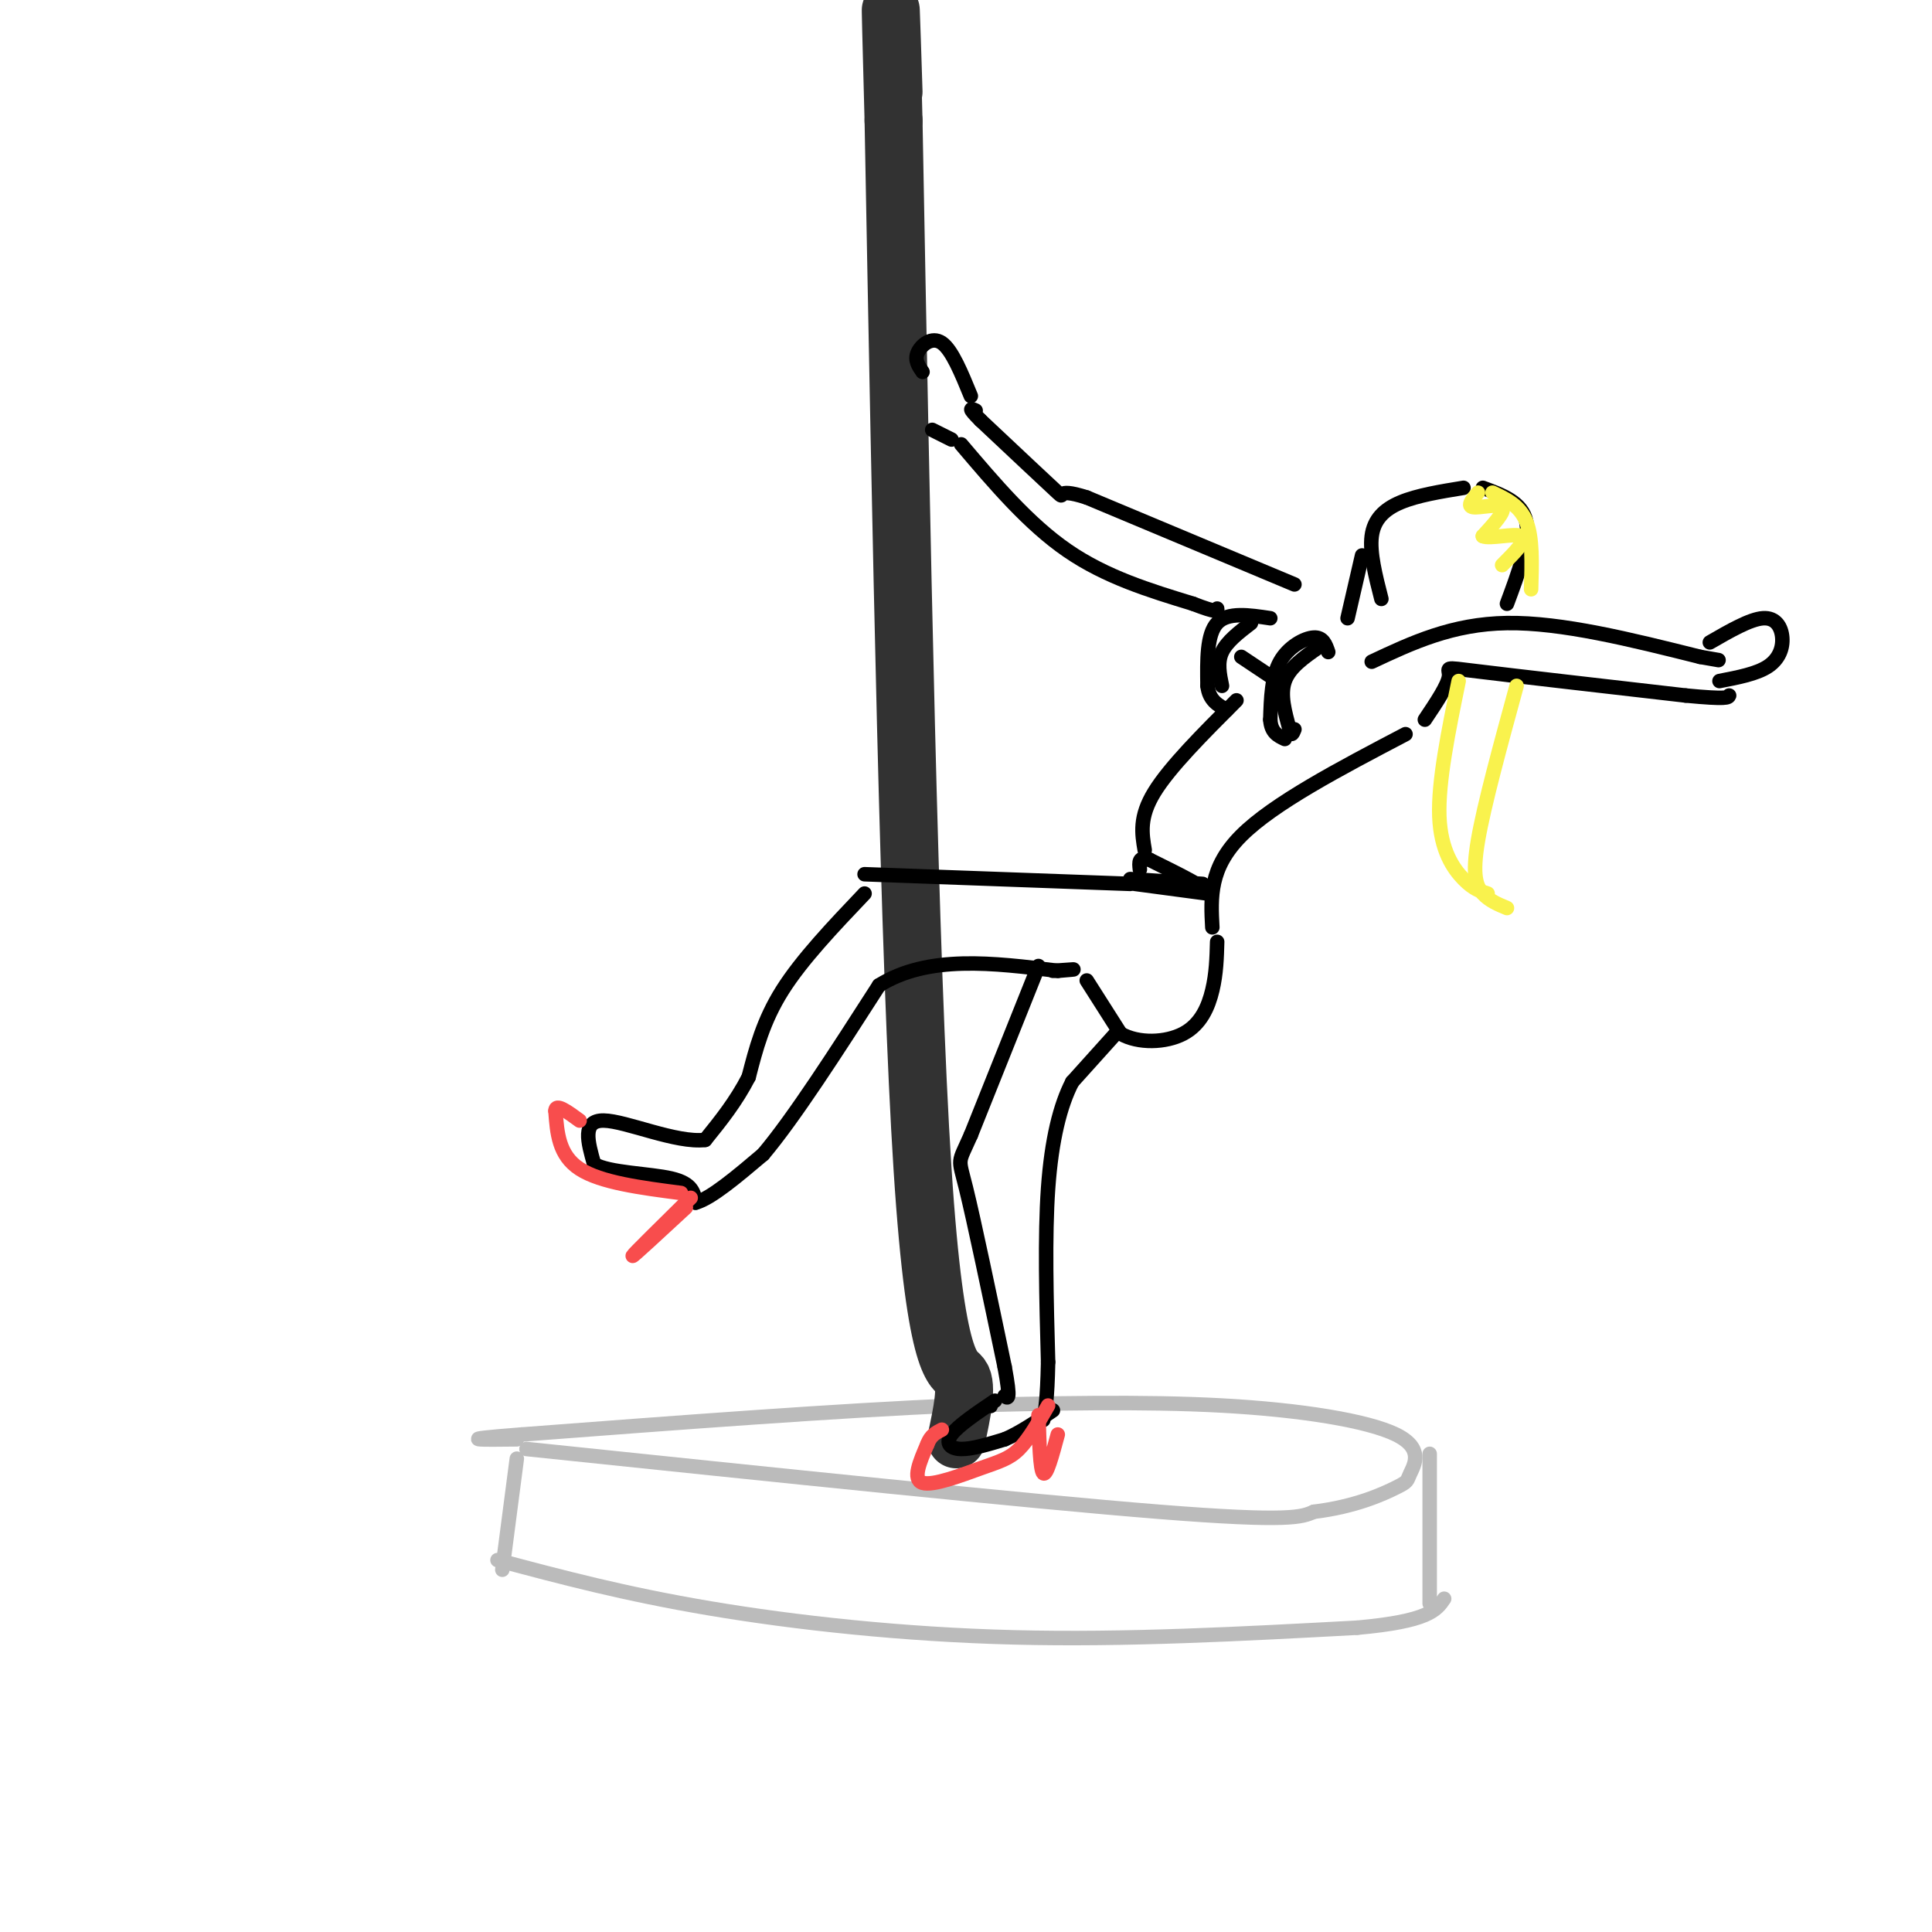 <svg viewBox='0 0 400 400' version='1.1' xmlns='http://www.w3.org/2000/svg' xmlns:xlink='http://www.w3.org/1999/xlink'><g fill='none' stroke='rgb(187,187,187)' stroke-width='3' stroke-linecap='round' stroke-linejoin='round'><path d='M107,302c0.000,0.000 -3.000,23.000 -3,23'/><path d='M109,300c51.917,5.417 103.833,10.833 131,13c27.167,2.167 29.583,1.083 32,0'/><path d='M272,313c8.677,-1.055 14.369,-3.691 17,-5c2.631,-1.309 2.200,-1.289 3,-3c0.800,-1.711 2.831,-5.153 -3,-8c-5.831,-2.847 -19.523,-5.099 -36,-6c-16.477,-0.901 -35.738,-0.450 -55,0'/><path d='M198,291c-24.167,1.000 -57.083,3.500 -90,6'/><path d='M108,297c-15.167,1.167 -8.083,1.083 -1,1'/><path d='M103,323c13.156,3.511 26.311,7.022 44,10c17.689,2.978 39.911,5.422 63,6c23.089,0.578 47.044,-0.711 71,-2'/><path d='M281,337c14.833,-1.333 16.417,-3.667 18,-6'/><path d='M296,301c0.000,0.000 0.000,31.000 0,31'/></g>
<g fill='none' stroke='rgb(50,50,50)' stroke-width='12' stroke-linecap='round' stroke-linejoin='round'><path d='M198,298c1.178,-5.533 2.356,-11.067 1,-13c-1.356,-1.933 -5.244,-0.267 -8,-43c-2.756,-42.733 -4.378,-129.867 -6,-217'/><path d='M185,25c-1.000,-37.167 -0.500,-21.583 0,-6'/></g>
<g fill='none' stroke='rgb(0,0,0)' stroke-width='3' stroke-linecap='round' stroke-linejoin='round'><path d='M179,185c-6.500,6.833 -13.000,13.667 -17,20c-4.000,6.333 -5.500,12.167 -7,18'/><path d='M155,223c-2.667,5.167 -5.833,9.083 -9,13'/><path d='M146,236c-5.978,0.733 -16.422,-3.933 -21,-4c-4.578,-0.067 -3.289,4.467 -2,9'/><path d='M123,241c3.022,1.844 11.578,1.956 16,3c4.422,1.044 4.711,3.022 5,5'/><path d='M144,249c3.167,-0.833 8.583,-5.417 14,-10'/><path d='M158,239c6.333,-7.500 15.167,-21.250 24,-35'/><path d='M182,204c10.167,-6.333 23.583,-4.667 37,-3'/><path d='M219,201c6.000,-0.500 2.500,-0.250 -1,0'/><path d='M179,181c0.000,0.000 55.000,2.000 55,2'/><path d='M225,203c0.000,0.000 7.000,11.000 7,11'/><path d='M232,214c3.679,2.119 9.375,1.917 13,0c3.625,-1.917 5.179,-5.548 6,-9c0.821,-3.452 0.911,-6.726 1,-10'/><path d='M231,214c0.000,0.000 -9.000,10.000 -9,10'/><path d='M222,224c-2.511,4.844 -4.289,11.956 -5,22c-0.711,10.044 -0.356,23.022 0,36'/><path d='M217,282c-0.167,8.000 -0.583,10.000 -1,12'/><path d='M215,200c0.000,0.000 -14.000,35.000 -14,35'/><path d='M201,235c-2.756,6.244 -2.644,4.356 -1,11c1.644,6.644 4.822,21.822 8,37'/><path d='M208,283c1.333,7.167 0.667,6.583 0,6'/><path d='M205,291c0.000,0.000 0.100,0.100 0.1,0.1'/><path d='M206,290c-3.822,2.578 -7.644,5.156 -9,7c-1.356,1.844 -0.244,2.956 2,3c2.244,0.044 5.622,-0.978 9,-2'/><path d='M208,298c3.167,-1.333 6.583,-3.667 10,-6'/><path d='M251,192c-0.333,-6.167 -0.667,-12.333 6,-19c6.667,-6.667 20.333,-13.833 34,-21'/><path d='M237,176c-0.583,-3.417 -1.167,-6.833 2,-12c3.167,-5.167 10.083,-12.083 17,-19'/><path d='M275,135c-0.533,-1.556 -1.067,-3.111 -3,-3c-1.933,0.111 -5.267,1.889 -7,5c-1.733,3.111 -1.867,7.556 -2,12'/><path d='M263,149c0.167,2.667 1.583,3.333 3,4'/><path d='M263,128c-4.417,-0.667 -8.833,-1.333 -11,1c-2.167,2.333 -2.083,7.667 -2,13'/><path d='M250,142c0.333,3.000 2.167,4.000 4,5'/><path d='M284,137c8.333,-3.917 16.667,-7.833 28,-8c11.333,-0.167 25.667,3.417 40,7'/><path d='M352,136c6.667,1.167 3.333,0.583 0,0'/><path d='M295,149c2.400,-3.578 4.800,-7.156 5,-9c0.200,-1.844 -1.800,-1.956 6,-1c7.800,0.956 25.400,2.978 43,5'/><path d='M349,144c8.667,0.833 8.833,0.417 9,0'/><path d='M354,133c4.167,-2.405 8.333,-4.810 11,-5c2.667,-0.190 3.833,1.833 4,4c0.167,2.167 -0.667,4.476 -3,6c-2.333,1.524 -6.167,2.262 -10,3'/><path d='M279,128c0.000,0.000 3.000,-13.000 3,-13'/><path d='M286,124c-1.222,-4.778 -2.444,-9.556 -2,-13c0.444,-3.444 2.556,-5.556 6,-7c3.444,-1.444 8.222,-2.222 13,-3'/><path d='M307,101c4.083,1.500 8.167,3.000 9,7c0.833,4.000 -1.583,10.500 -4,17'/><path d='M268,121c0.000,0.000 -43.000,-18.000 -43,-18'/><path d='M225,103c-7.311,-2.356 -4.089,0.756 -6,-1c-1.911,-1.756 -8.956,-8.378 -16,-15'/><path d='M203,87c-2.833,-2.833 -1.917,-2.417 -1,-2'/><path d='M199,92c7.000,8.250 14.000,16.500 22,22c8.000,5.500 17.000,8.250 26,11'/><path d='M247,125c5.167,2.000 5.083,1.500 5,1'/><path d='M201,82c-1.956,-4.778 -3.911,-9.556 -6,-11c-2.089,-1.444 -4.311,0.444 -5,2c-0.689,1.556 0.156,2.778 1,4'/><path d='M197,91c0.000,0.000 -4.000,-2.000 -4,-2'/></g>
<g fill='none' stroke='rgb(248,77,77)' stroke-width='3' stroke-linecap='round' stroke-linejoin='round'><path d='M217,291c-1.994,3.488 -3.988,6.976 -6,9c-2.012,2.024 -4.042,2.583 -8,4c-3.958,1.417 -9.845,3.690 -12,3c-2.155,-0.690 -0.577,-4.345 1,-8'/><path d='M192,299c0.667,-1.833 1.833,-2.417 3,-3'/><path d='M215,293c0.167,5.667 0.333,11.333 1,12c0.667,0.667 1.833,-3.667 3,-8'/><path d='M141,247c-8.333,-1.083 -16.667,-2.167 -21,-5c-4.333,-2.833 -4.667,-7.417 -5,-12'/><path d='M115,230c0.000,-1.667 2.500,0.167 5,2'/><path d='M142,250c-5.583,5.167 -11.167,10.333 -11,10c0.167,-0.333 6.083,-6.167 12,-12'/></g>
<g fill='none' stroke='rgb(249,242,77)' stroke-width='3' stroke-linecap='round' stroke-linejoin='round'><path d='M309,102c2.833,1.333 5.667,2.667 7,6c1.333,3.333 1.167,8.667 1,14'/><path d='M314,142c-3.378,12.356 -6.756,24.711 -8,32c-1.244,7.289 -0.356,9.511 1,11c1.356,1.489 3.178,2.244 5,3'/><path d='M302,141c-2.133,10.444 -4.267,20.889 -4,28c0.267,7.111 2.933,10.889 5,13c2.067,2.111 3.533,2.556 5,3'/><path d='M306,102c-1.178,1.400 -2.356,2.800 -1,3c1.356,0.200 5.244,-0.800 6,0c0.756,0.800 -1.622,3.400 -4,6'/><path d='M307,111c1.333,0.667 6.667,-0.667 8,0c1.333,0.667 -1.333,3.333 -4,6'/></g>
<g fill='none' stroke='rgb(0,0,0)' stroke-width='3' stroke-linecap='round' stroke-linejoin='round'><path d='M249,183c0.000,0.000 -15.000,-1.000 -15,-1'/><path d='M235,183c0.000,0.000 15.000,2.000 15,2'/><path d='M250,185c0.500,-0.833 -5.750,-3.917 -12,-7'/><path d='M238,178c-2.333,-0.833 -2.167,0.583 -2,2'/><path d='M273,134c-3.000,2.083 -6.000,4.167 -7,7c-1.000,2.833 0.000,6.417 1,10'/><path d='M267,151c0.333,1.667 0.667,0.833 1,0'/><path d='M259,129c-2.500,1.917 -5.000,3.833 -6,6c-1.000,2.167 -0.500,4.583 0,7'/><path d='M257,136c0.000,0.000 6.000,4.000 6,4'/></g>
</svg>